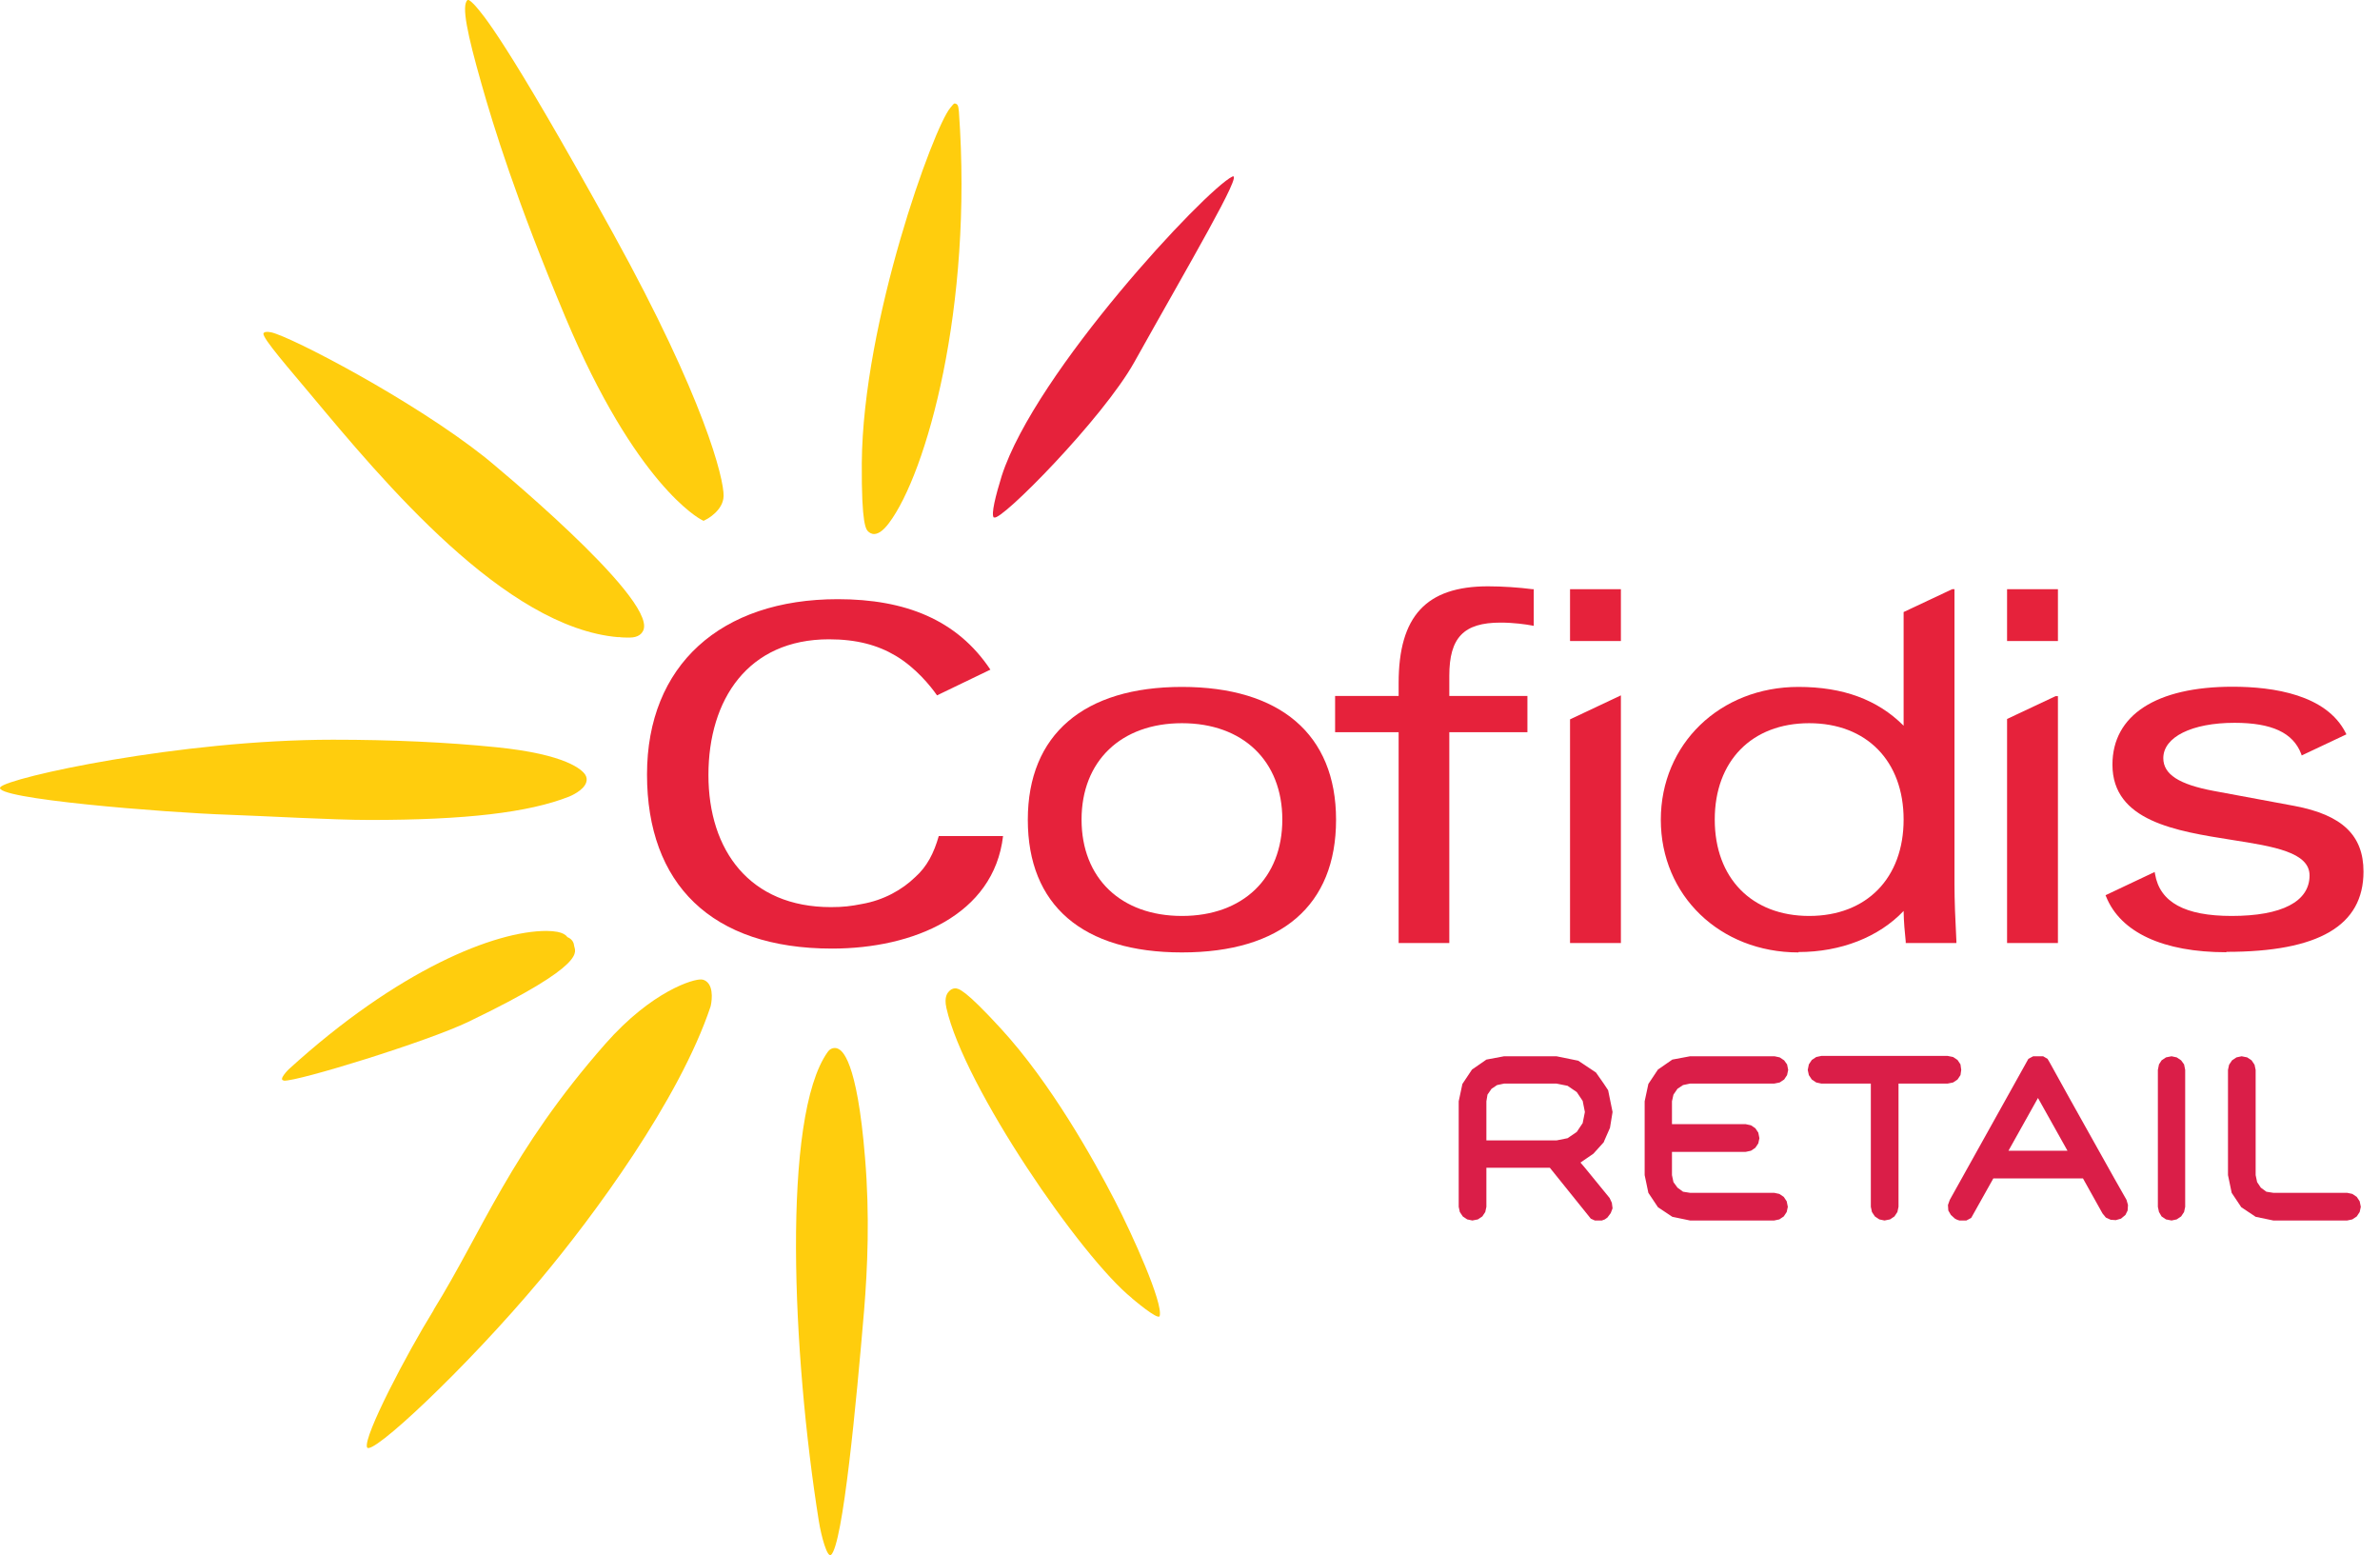 <svg viewBox="0 0 124 81" fill="none" xmlns="http://www.w3.org/2000/svg">
<g clip-path="url(#clip0_14_642)">
<path d="M48.91 43.55C48.66 44.43 48.3 45.14 47.68 45.69C47.01 46.34 46.05 46.89 44.89 47.09C44.33 47.2 43.93 47.25 43.29 47.25C39.07 47.25 36.91 44.3 36.91 40.37C36.91 36.44 38.97 33.3 43.19 33.3C44.63 33.3 45.73 33.6 46.67 34.16C47.71 34.78 48.48 35.73 48.82 36.22L51.6 34.88C49.87 32.28 47.16 31.21 43.65 31.21C37.55 31.21 33.71 34.65 33.71 40.34C33.71 46.03 37.05 49.41 43.35 49.41C47.58 49.41 51.78 47.66 52.26 43.55H48.92H48.91Z" fill="#E6223B"></path>
<path d="M61.58 37.67C58.41 37.67 56.35 39.64 56.35 42.69C56.35 45.74 58.4 47.71 61.58 47.71C64.76 47.71 66.81 45.74 66.81 42.69C66.81 39.64 64.76 37.67 61.58 37.67ZM61.58 49.61C56.4 49.61 53.55 47.15 53.55 42.7C53.55 38.25 56.48 35.78 61.58 35.78C66.68 35.78 69.61 38.24 69.61 42.7C69.61 47.16 66.76 49.61 61.58 49.61Z" fill="#E6223B"></path>
<path d="M75.52 49.12H72.87V38.14H69.56V36.25H72.87V35.58C72.87 32.09 74.31 30.54 77.53 30.54C78.28 30.54 79.15 30.6 79.84 30.69H79.91V32.6L79.81 32.58C79.49 32.52 78.86 32.43 78.18 32.43C76.26 32.43 75.51 33.21 75.51 35.2V36.25H79.58V38.14H75.51V49.12H75.52Z" fill="#E6223B"></path>
<path d="M107.22 30.69H104.57V33.39H107.22V30.69Z" fill="#E6223B"></path>
<path d="M107.22 49.12H104.57V37.45L107.1 36.26H107.22V49.12Z" fill="#E6223B"></path>
<path d="M84.45 30.69H81.8V33.39H84.45V30.69Z" fill="#E6223B"></path>
<path d="M84.45 49.12H81.8V37.47L84.45 36.22V49.12Z" fill="#E6223B"></path>
<path d="M115.99 49.6C112.71 49.6 110.48 48.57 109.73 46.7L109.7 46.63L112.26 45.42L112.28 45.53C112.53 47 113.84 47.71 116.27 47.71C118.89 47.71 120.33 46.96 120.33 45.6C120.33 44.39 118.46 44.09 116.29 43.75C113.37 43.29 110.06 42.77 110.06 39.83C110.06 37.25 112.34 35.77 116.32 35.77C118.46 35.77 121.21 36.19 122.21 38.17L122.25 38.25L119.92 39.35L119.89 39.26C119.47 38.17 118.37 37.65 116.42 37.65C114.2 37.65 112.71 38.39 112.71 39.49C112.71 40.33 113.52 40.86 115.35 41.2L119.55 41.98C122.03 42.45 123.14 43.51 123.14 45.4C123.14 48.22 120.8 49.58 116 49.58" fill="#E6223B"></path>
<path d="M94.26 37.67C91.27 37.67 89.34 39.64 89.34 42.69C89.34 45.74 91.27 47.71 94.26 47.71C97.25 47.71 99.18 45.74 99.18 42.69C99.18 39.64 97.25 37.67 94.26 37.67ZM93.7 49.61C89.61 49.61 86.53 46.64 86.53 42.7C86.53 38.76 89.61 35.78 93.7 35.78C96.02 35.78 97.82 36.44 99.18 37.8V31.88L101.71 30.69H101.83V46.05C101.83 46.88 101.87 47.89 101.93 49.03V49.12H99.29V49.04C99.24 48.56 99.19 48.04 99.18 47.45C97.89 48.81 95.91 49.59 93.7 49.59" fill="#E6223B"></path>
<path d="M51.78 26.96C51.62 26.81 51.88 25.79 52.19 24.79C53.94 19.37 62.79 9.9 64.2 9.2C64.83 8.88 61.96 13.74 59.1 18.86C57.46 21.8 52.13 27.19 51.8 26.95C51.8 26.95 51.8 26.95 51.79 26.95" fill="#E6223B"></path>
<path d="M43.29 80.99C43.1 81.14 42.79 80.04 42.66 79.22C41.28 70.56 40.72 58.18 43.12 54.8C43.16 54.75 43.19 54.71 43.23 54.68C43.36 54.58 43.53 54.56 43.67 54.63C43.85 54.72 44.65 55.12 45.07 60.32C45.32 63.31 45.2 66.06 45.02 68.26C44.62 72.98 43.92 80.49 43.29 81" fill="#FFCD0D"></path>
<path d="M14.79 56.28C14.47 56.26 15.04 55.7 15.04 55.7C20.76 50.49 25.8 48.49 28.47 48.49C28.69 48.49 28.89 48.51 29.05 48.54C29.3 48.59 29.47 48.68 29.56 48.81C29.85 48.93 29.9 49.15 29.91 49.25C29.94 49.56 30.78 50.16 24.41 53.22C22.28 54.25 15.5 56.34 14.79 56.29" fill="#FFCD0D"></path>
<path d="M32.22 33.19C26.31 32.7 19.97 25.08 16.17 20.53C15.19 19.35 13.62 17.57 13.73 17.36C13.77 17.29 13.89 17.26 14.13 17.31C15.17 17.54 21.5 20.83 25.28 23.83C25.37 23.9 34.13 31.08 33.53 32.8C33.46 32.99 33.28 33.21 32.8 33.21C32.61 33.21 32.41 33.21 32.22 33.18" fill="#FFCD0D"></path>
<path d="M19.26 42.71C17.35 42.71 13.71 42.5 11.94 42.44C8.61 42.33 -0.47 41.6 0.02 41C0.43 40.5 9.39 38.53 17.35 38.53C20.41 38.53 23.27 38.66 25.84 38.92C29.54 39.29 30.33 40.11 30.49 40.35C30.57 40.47 30.59 40.62 30.54 40.76C30.4 41.18 29.73 41.46 29.66 41.49C27.54 42.33 24.23 42.71 19.26 42.71Z" fill="#FFCD0D"></path>
<path d="M58.99 67.63C56.34 65.51 50.23 56.61 49.31 52.51C49.17 51.9 49.39 51.7 49.44 51.64C49.52 51.55 49.63 51.49 49.75 51.48C49.94 51.48 50.25 51.51 52.15 53.58C54.75 56.41 56.98 60.4 58.08 62.53C59.01 64.33 60.61 67.88 60.42 68.55C60.35 68.8 58.97 67.62 58.97 67.62" fill="#FFCD0D"></path>
<path d="M45.45 27.8C45.37 27.79 45.31 27.75 45.25 27.7C45.12 27.58 44.88 27.37 44.9 24.11C44.96 16.72 48.65 6.62 49.51 5.62C49.62 5.5 49.68 5.38 49.75 5.39C49.93 5.42 49.93 5.56 49.96 5.82C50.7 16.05 48.26 24.66 46.32 27.24C46 27.67 45.71 27.86 45.45 27.81" fill="#FFCD0D"></path>
<path d="M36.68 27.14L36.56 27.08C36.42 27.01 33.12 25.24 29.46 16.53C26.88 10.39 25.7 6.54 25.08 4.35C24.35 1.78 24.03 0.28 24.36 3.17581e-07C24.43 -0.06 24.72 0.25 24.78 0.32C25.11 0.71 26.25 1.86 31.95 12.17C36.71 20.79 37.72 24.95 37.7 25.83C37.69 26.59 36.83 27.04 36.79 27.06L36.67 27.12L36.68 27.14Z" fill="#FFCD0D"></path>
<path d="M22.59 68.23C25.16 64.08 26.6 59.99 31.54 54.37C33.98 51.6 36.16 50.98 36.54 51.02C36.63 51.02 36.72 51.06 36.79 51.11C37.24 51.43 37.05 52.33 37.02 52.43C35.39 57.3 30.91 63.36 28.16 66.64C24.32 71.23 19.29 75.94 19.12 75.38C18.94 74.81 21.17 70.54 22.6 68.23" fill="#FFCD0D"></path>
<path fill-rule="evenodd" clip-rule="evenodd" d="M110.87 62.766L110.793 62.497L110.159 61.382L109.352 59.94L107.814 57.191L107.718 57.018V59.94H104.642L106.18 57.191L107.718 59.94V57.018L106.814 55.385L106.68 55.154L106.449 55.019H105.93L105.68 55.154L101.586 62.497L101.49 62.766L101.509 63.054L101.643 63.285L101.855 63.477L101.97 63.535L102.085 63.573H102.451L102.701 63.439L103.854 61.382H108.525L109.544 63.208L109.717 63.42L109.967 63.535L110.236 63.554L110.505 63.477L110.736 63.285L110.851 63.054L110.87 62.766ZM102.182 55.73L102.143 55.442L101.989 55.212L101.759 55.058L101.47 55H94.896L94.627 55.058L94.396 55.212L94.243 55.442L94.185 55.73L94.243 56L94.396 56.23L94.627 56.384L94.896 56.442H97.472V62.862L97.53 63.131L97.683 63.362L97.914 63.516L98.183 63.573L98.472 63.516L98.702 63.362L98.856 63.131L98.914 62.862V56.442H101.47L101.759 56.384L101.989 56.23L102.143 56L102.182 55.73ZM93.166 55.73L93.108 55.442L92.955 55.231L92.724 55.077L92.455 55.019H88.053L87.13 55.192L86.38 55.711L85.881 56.461L85.688 57.364V61.209L85.881 62.132L86.38 62.881L87.13 63.381L88.053 63.573H92.436L92.705 63.516L92.935 63.362L93.089 63.131L93.147 62.862L93.089 62.574L92.935 62.343L92.705 62.189L92.436 62.132H88.053L87.688 62.074L87.399 61.863L87.188 61.574L87.111 61.209V59.998H90.955L91.225 59.94L91.455 59.786L91.609 59.556L91.667 59.287L91.609 58.998L91.455 58.768L91.225 58.614L90.955 58.556H87.111V57.364L87.188 57.018L87.399 56.711L87.688 56.519L88.053 56.442H92.436L92.724 56.384L92.955 56.23L93.108 56L93.166 55.73Z" fill="#DA1E48"></path>
<path fill-rule="evenodd" clip-rule="evenodd" d="M113.139 55.019L112.85 55.077L112.62 55.231L112.485 55.442L112.427 55.73V62.862L112.485 63.131L112.62 63.362L112.85 63.516L113.139 63.573L113.408 63.516L113.638 63.362L113.792 63.131L113.85 62.862V55.73L113.792 55.442L113.638 55.231L113.408 55.077L113.139 55.019Z" fill="#DA1E48"></path>
<path fill-rule="evenodd" clip-rule="evenodd" d="M83.555 56.442H81.094L81.671 56.557L82.151 56.884L82.459 57.345L82.574 57.922L82.459 58.499L82.151 58.96L81.671 59.287L81.094 59.402H77.442H83.593L83.881 58.748L84.016 57.922L83.785 56.788L83.555 56.442ZM82.574 60.825H80.748L82.882 63.477L83.093 63.573H83.459L83.612 63.516L83.747 63.42L83.92 63.189L84.016 62.939L83.978 62.651L83.862 62.401L82.574 60.825ZM81.094 55.019H78.364L77.442 55.192L76.692 55.711L76.192 56.461L76 57.364V62.862L76.058 63.131L76.212 63.362L76.442 63.516L76.711 63.573L77 63.516L77.23 63.362L77.384 63.131L77.442 62.862V60.825H82.574L82.344 60.555L83.016 60.094L83.555 59.498L83.593 59.402H77.442V57.364L77.499 57.018L77.711 56.711L77.999 56.519L78.364 56.442H83.555L83.151 55.865L82.228 55.25L81.094 55.019Z" fill="#DA1E48"></path>
<path fill-rule="evenodd" clip-rule="evenodd" d="M116.791 55.019L116.522 55.077L116.291 55.231L116.137 55.461L116.08 55.73V61.209L116.272 62.132L116.772 62.881L117.521 63.381L118.444 63.573H122.289L122.558 63.516L122.789 63.362L122.942 63.131L123 62.862L122.942 62.574L122.789 62.343L122.558 62.189L122.289 62.132H118.444L118.079 62.074L117.791 61.863L117.598 61.574L117.521 61.209V55.73L117.464 55.461L117.31 55.231L117.079 55.077L116.791 55.019Z" fill="#DA1E48"></path>
</g>
<defs>
<clipPath id="clip0_14_642">
<rect width="123.13" height="81" fill="white"></rect>
</clipPath>
</defs>
</svg>
